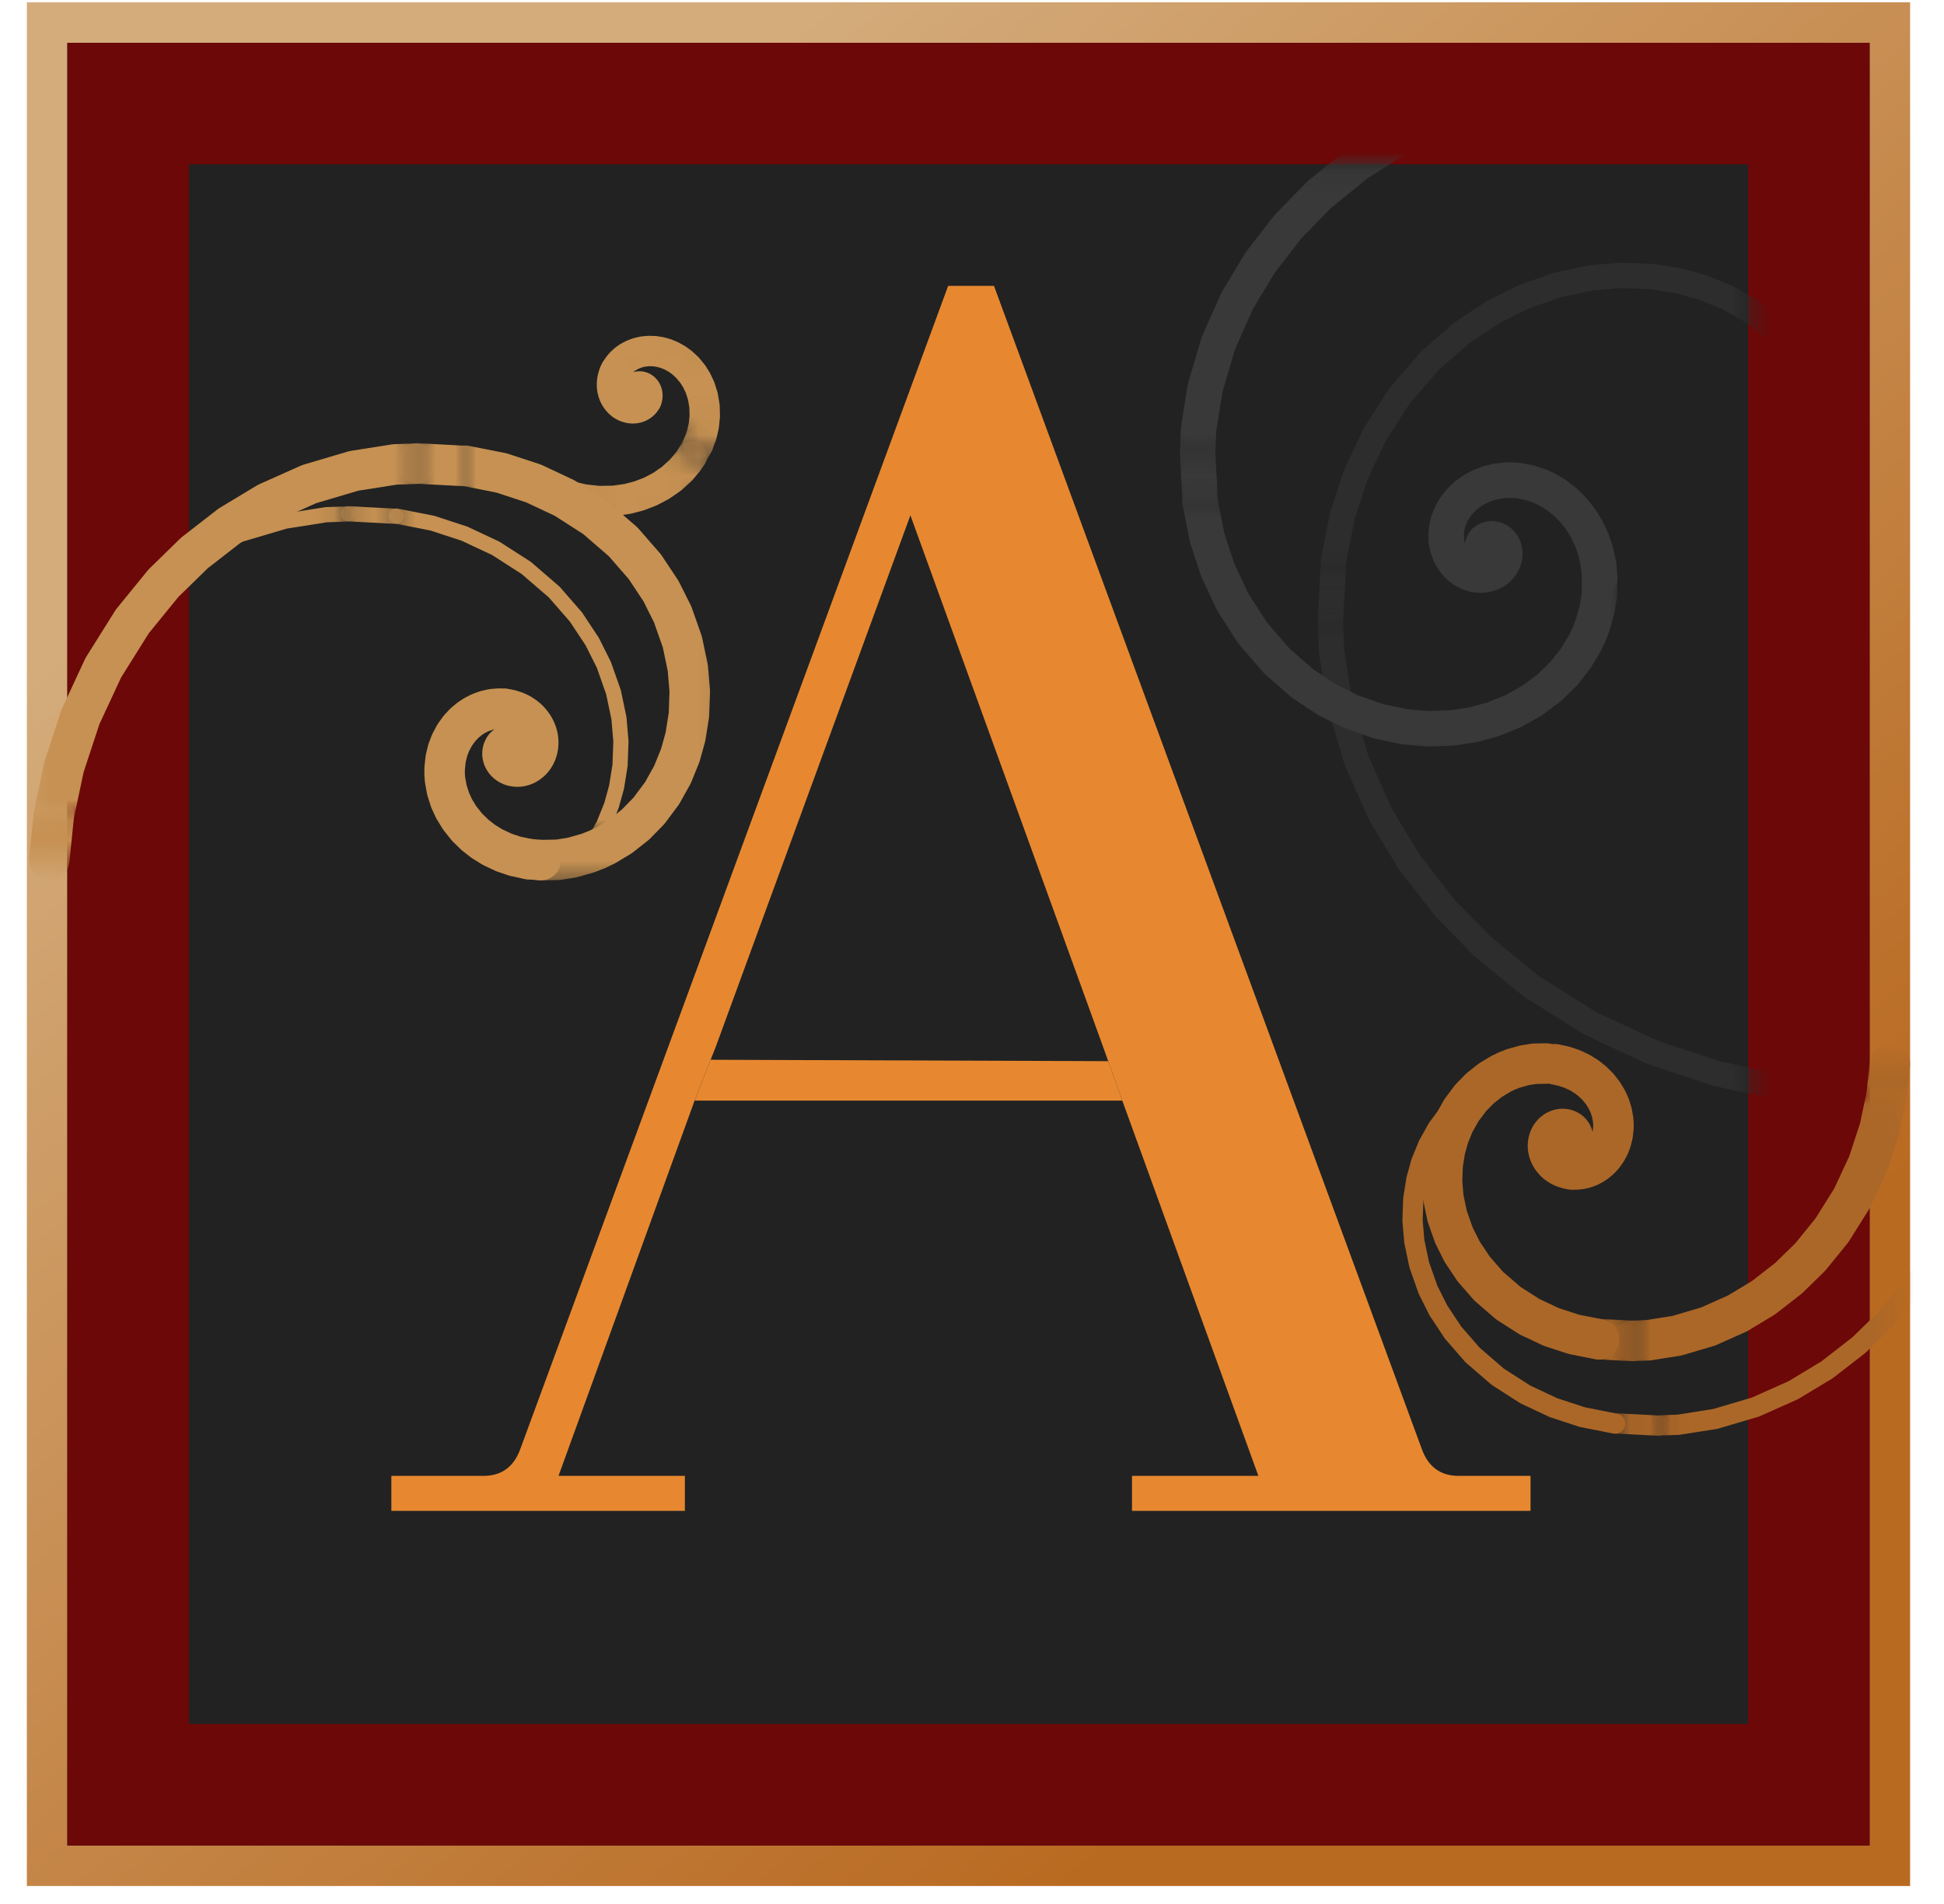 <svg width="96" height="94" viewBox="0 0 96 94" fill="none" xmlns="http://www.w3.org/2000/svg">
<rect x="2.326" y="1.114" width="91" height="91" fill="#222222" stroke="url(#paint0_linear_39_2)" stroke-width="2"/>
<rect x="6.326" y="5.114" width="83" height="83" fill="#222222" stroke="#6C0808" stroke-width="6"/>
<mask id="mask0_39_2" style="mask-type:alpha" maskUnits="userSpaceOnUse" x="9" y="8" width="78" height="78">
<rect x="9.321" y="8.095" width="77.02" height="76.998" fill="#D9D9D9"/>
</mask>
<g mask="url(#mask0_39_2)">
<mask id="mask1_39_2" style="mask-type:luminance" maskUnits="userSpaceOnUse" x="59" y="11" width="34" height="17">
<path d="M91.46 27.308L91.46 11.854L60.551 11.854L60.551 27.308L91.46 27.308Z" fill="white" stroke="white" stroke-width="1.25"/>
</mask>
<g mask="url(#mask1_39_2)">
<path d="M90.678 22.98L90.656 21.896L90.522 21.036L90.234 20.012L90.007 19.436L89.756 18.911L89.188 17.966L88.437 17.015L87.568 16.166L86.465 15.341L85.282 14.68L84.073 14.191L82.905 13.867L81.534 13.649L80.031 13.595L78.57 13.719L76.932 14.063L75.199 14.674L73.742 15.404L72.197 16.427L70.628 17.795L69.109 19.554L67.873 21.481L66.952 23.445L66.291 25.461L65.838 27.752" stroke="#2D2D2D" stroke-width="1.25" stroke-miterlimit="10" stroke-linecap="round" stroke-linejoin="round"/>
</g>
<mask id="mask2_39_2" style="mask-type:luminance" maskUnits="userSpaceOnUse" x="60" y="27" width="10" height="4">
<path d="M68.483 30.234L68.483 28.304L60.716 28.304L60.716 30.234L68.483 30.234Z" fill="white" stroke="white" stroke-width="1.25"/>
</mask>
<g mask="url(#mask2_39_2)">
<path d="M65.854 27.768L65.695 30.781" stroke="#2D2D2D" stroke-width="1.25" stroke-miterlimit="10" stroke-linecap="round" stroke-linejoin="round"/>
</g>
<mask id="mask3_39_2" style="mask-type:luminance" maskUnits="userSpaceOnUse" x="59" y="30" width="29" height="26">
<path d="M87.265 54.696L87.265 31.357L59.812 31.357L59.812 54.696L87.265 54.696Z" fill="white" stroke="white" stroke-width="1.25"/>
</mask>
<g mask="url(#mask3_39_2)">
<path d="M65.711 30.859L65.755 32.163L66.163 34.754L66.996 37.569L68.172 40.206L69.588 42.554L71.331 44.799L73.238 46.753L75.645 48.713L78.556 50.537L81.642 51.973L84.8 53.012L87.819 53.653" stroke="#2D2D2D" stroke-width="1.25" stroke-miterlimit="10" stroke-linecap="round" stroke-linejoin="round"/>
</g>
<path d="M73.517 27.097L73.512 27.097" stroke="#393939" stroke-width="1.75" stroke-miterlimit="10" stroke-linecap="round" stroke-linejoin="round"/>
<path d="M73.515 27.098L73.515 27.1L73.512 27.1L73.512 27.099L73.511 27.099L73.511 27.096L73.512 27.096L73.512 27.095L73.518 27.095L73.519 27.096" stroke="#393939" stroke-width="1.75" stroke-miterlimit="10" stroke-linecap="round" stroke-linejoin="round"/>
<path d="M73.515 27.097L73.516 27.098L73.516 27.101L73.515 27.101L73.515 27.101L73.515 27.102L73.514 27.102L73.514 27.103L73.512 27.103L73.51 27.103L73.51 27.103L73.509 27.103L73.507 27.101L73.507 27.101L73.506 27.099L73.506 27.099L73.506 27.098L73.506 27.094L73.506 27.093L73.507 27.091L73.508 27.09L73.509 27.089L73.51 27.088L73.511 27.088L73.511 27.087L73.512 27.087L73.514 27.087L73.515 27.086L73.516 27.086" stroke="#393939" stroke-width="1.75" stroke-miterlimit="10" stroke-linecap="round" stroke-linejoin="round"/>
<path d="M73.515 27.086L73.517 27.086L73.518 27.087L73.519 27.087L73.52 27.087L73.522 27.088L73.523 27.089L73.526 27.092L73.527 27.094L73.528 27.096L73.528 27.097L73.529 27.099L73.529 27.104L73.528 27.107L73.528 27.109L73.524 27.114L73.522 27.116L73.52 27.119L73.517 27.12L73.515 27.122L73.511 27.123L73.508 27.124L73.501 27.124L73.496 27.123L73.493 27.122L73.489 27.12L73.485 27.118L73.482 27.116L73.478 27.112L73.476 27.109L73.473 27.105L73.471 27.101L73.469 27.096L73.468 27.09L73.467 27.085L73.468 27.079L73.469 27.072L73.471 27.065L73.473 27.059L73.476 27.054L73.481 27.048L73.486 27.042L73.493 27.037L73.501 27.032L73.51 27.028L73.518 27.026" stroke="#393939" stroke-width="1.75" stroke-miterlimit="10" stroke-linecap="round" stroke-linejoin="round"/>
<path d="M73.518 27.026L73.528 27.025L73.54 27.025L73.546 27.026L73.552 27.026L73.558 27.028L73.564 27.03L73.575 27.035L73.585 27.042L73.597 27.051L73.606 27.062L73.614 27.073L73.62 27.085L73.625 27.1L73.628 27.115L73.629 27.132L73.629 27.142L73.628 27.152L73.624 27.17L73.618 27.187L73.613 27.197L73.607 27.207L73.594 27.224L73.577 27.241L73.555 27.258L73.533 27.27L73.511 27.278L73.499 27.281L73.485 27.284L73.47 27.285L73.455 27.286L73.428 27.284L73.402 27.28L73.373 27.27L73.344 27.256L73.319 27.241L73.294 27.22L73.273 27.197L73.255 27.173L73.237 27.142L73.222 27.104L73.212 27.066L73.206 27.028L73.206 26.985L73.212 26.938L73.223 26.893L73.24 26.852L73.266 26.805L73.303 26.756L73.346 26.714" stroke="#393939" stroke-width="1.75" stroke-miterlimit="10" stroke-linecap="round" stroke-linejoin="round"/>
<path d="M73.346 26.714L73.393 26.679L73.421 26.663L73.453 26.646L73.484 26.634L73.517 26.623L73.584 26.608L73.65 26.602L73.688 26.602L73.729 26.605L73.805 26.62L73.851 26.634L73.895 26.651L73.976 26.694L74.04 26.739L74.105 26.799L74.161 26.865L74.207 26.934L74.251 27.023L74.272 27.077L74.287 27.131L74.307 27.233L74.314 27.348L74.311 27.413L74.305 27.474L74.292 27.541L74.273 27.612L74.227 27.733L74.193 27.799L74.156 27.861L74.075 27.97L73.983 28.067L73.858 28.168L73.728 28.247L73.602 28.304L73.451 28.352L73.282 28.383L73.114 28.393L72.953 28.385L72.802 28.36L72.633 28.312L72.457 28.241L72.282 28.144L72.103 28.012L71.944 27.862L71.813 27.704L71.676 27.494L71.614 27.373L71.556 27.237L71.473 26.971L71.426 26.708" stroke="#393939" stroke-width="1.75" stroke-miterlimit="10" stroke-linecap="round" stroke-linejoin="round"/>
<path d="M71.427 26.708L71.412 26.42L71.44 26.095L71.51 25.781L71.615 25.489L71.759 25.205L71.923 24.955L72.154 24.681L72.41 24.443L72.733 24.21L73.12 24.003L73.483 23.865L73.914 23.759L74.408 23.705L74.696 23.705L74.964 23.725L75.495 23.821L76 23.983L76.426 24.18L76.884 24.46L77.34 24.822L77.736 25.227L78.05 25.63L78.343 26.102L78.612 26.671L78.803 27.237L78.944 27.9" stroke="#393939" stroke-width="1.75" stroke-miterlimit="10" stroke-linecap="round" stroke-linejoin="round"/>
<path d="M78.944 27.9L78.997 28.517" stroke="#393939" stroke-width="1.75" stroke-miterlimit="10" stroke-linecap="round" stroke-linejoin="round"/>
<mask id="mask4_39_2" style="mask-type:luminance" maskUnits="userSpaceOnUse" x="54" y="24" width="27" height="14">
<path d="M79.241 25.458L79.241 36.986L55.427 36.986L55.427 25.458L79.241 25.458Z" fill="white" stroke="white" stroke-width="1.75"/>
</mask>
<g mask="url(#mask4_39_2)">
<path d="M78.997 28.521L78.98 29.383L78.874 30.066L78.644 30.88L78.465 31.338L78.265 31.755L77.813 32.506L77.216 33.263L76.526 33.938L75.649 34.593L74.709 35.118L73.747 35.507L72.819 35.765L71.729 35.938L70.535 35.981L69.373 35.882L68.071 35.609L66.693 35.123L65.535 34.543L64.307 33.73L63.06 32.642L61.853 31.244L60.87 29.712L60.138 28.151L59.612 26.549L59.252 24.728" stroke="#393939" stroke-width="1.75" stroke-miterlimit="10" stroke-linecap="round" stroke-linejoin="round"/>
</g>
<mask id="mask5_39_2" style="mask-type:luminance" maskUnits="userSpaceOnUse" x="54" y="22" width="8" height="3">
<path d="M60.976 23.133L60.976 23.91L55.559 23.91L55.559 23.133L60.976 23.133Z" fill="white" stroke="white" stroke-width="1.75"/>
</mask>
<g mask="url(#mask5_39_2)">
<path d="M59.265 24.715L59.139 22.32" stroke="#393939" stroke-width="1.75" stroke-miterlimit="10" stroke-linecap="round" stroke-linejoin="round"/>
</g>
<mask id="mask6_39_2" style="mask-type:luminance" maskUnits="userSpaceOnUse" x="53" y="2" width="24" height="21">
<path d="M75.906 3.688L75.906 21.484L54.84 21.484L54.84 3.688L75.906 3.688Z" fill="white" stroke="white" stroke-width="1.75"/>
</mask>
<g mask="url(#mask6_39_2)">
<path d="M59.151 22.258L59.186 21.221L59.511 19.162L60.172 16.924L61.108 14.828L62.233 12.961L63.618 11.177L65.135 9.623L67.048 8.066L69.362 6.615L71.815 5.474L74.325 4.648L76.725 4.139" stroke="#393939" stroke-width="1.75" stroke-miterlimit="10" stroke-linecap="round" stroke-linejoin="round"/>
</g>
</g>
<path fill-rule="evenodd" clip-rule="evenodd" d="M75.582 74.594H55.901V72.866H62.142L55.422 54.338L54.727 52.391L54.462 51.65L44.958 25.442L35.358 51.65L35.093 52.322L34.301 54.338L27.581 72.866H33.822V74.594H19.326V72.866H23.878C24.773 72.866 25.381 72.418 25.701 71.522L46.822 14.114H49.086L70.206 71.522C70.525 72.418 71.133 72.866 72.029 72.866H75.582V74.594Z" fill="#E78830"/>
<path d="M35.093 52.322L34.301 54.338H55.422L54.727 52.391L35.093 52.322Z" fill="#E78830"/>
<path d="M77.345 56.289V56.288L77.344 56.288V56.287L77.344 56.286L77.343 56.285L77.343 56.284L77.341 56.282L77.34 56.281L77.338 56.281L77.337 56.28L77.336 56.28H77.332L77.33 56.28L77.329 56.281L77.326 56.283L77.324 56.284L77.322 56.286L77.321 56.288L77.32 56.29L77.319 56.292L77.319 56.294V56.299L77.319 56.302L77.32 56.305L77.321 56.307L77.323 56.31L77.324 56.312L77.326 56.315L77.329 56.316L77.332 56.318L77.334 56.32L77.338 56.321L77.342 56.322L77.346 56.322L77.35 56.322L77.355 56.321L77.359 56.32L77.364 56.318L77.367 56.316L77.371 56.313L77.375 56.309L77.379 56.305L77.382 56.299L77.385 56.293L77.386 56.288" stroke="#AB6728" stroke-width="2" stroke-miterlimit="10" stroke-linecap="round" stroke-linejoin="round"/>
<path d="M77.386 56.287L77.387 56.28V56.272L77.386 56.268L77.386 56.264L77.385 56.26L77.383 56.255L77.38 56.248L77.375 56.241L77.369 56.233L77.361 56.227L77.353 56.221L77.345 56.217L77.335 56.214L77.325 56.212L77.313 56.211L77.306 56.211L77.299 56.212L77.287 56.215L77.275 56.219L77.268 56.222L77.261 56.226L77.249 56.235L77.238 56.246L77.226 56.262L77.218 56.277L77.212 56.292L77.21 56.3L77.209 56.31L77.207 56.32L77.207 56.331L77.208 56.349L77.211 56.367L77.218 56.387L77.228 56.408L77.238 56.425L77.253 56.442L77.268 56.456L77.285 56.469L77.306 56.481L77.332 56.492L77.359 56.498L77.385 56.502L77.414 56.502L77.447 56.498L77.478 56.49L77.506 56.479L77.539 56.461L77.572 56.435L77.601 56.406" stroke="#AB6728" stroke-width="2" stroke-miterlimit="10" stroke-linecap="round" stroke-linejoin="round"/>
<path d="M77.601 56.406L77.625 56.373L77.637 56.354L77.648 56.332L77.656 56.311L77.664 56.288L77.674 56.242L77.679 56.197L77.678 56.17L77.676 56.142L77.666 56.09L77.656 56.057L77.645 56.027L77.615 55.971L77.584 55.927L77.542 55.882L77.497 55.844L77.45 55.812L77.388 55.782L77.351 55.768L77.314 55.757L77.243 55.743L77.164 55.738L77.119 55.74L77.077 55.745L77.031 55.754L76.982 55.767L76.899 55.798L76.853 55.822L76.81 55.847L76.735 55.903L76.668 55.967L76.599 56.053L76.544 56.143L76.505 56.23L76.472 56.334L76.45 56.45L76.443 56.566L76.449 56.677L76.466 56.781L76.499 56.898L76.548 57.019L76.615 57.139L76.706 57.263L76.809 57.373L76.918 57.463L77.063 57.557L77.147 57.6L77.24 57.641L77.424 57.698L77.606 57.73" stroke="#AB6728" stroke-width="2" stroke-miterlimit="10" stroke-linecap="round" stroke-linejoin="round"/>
<path d="M77.606 57.73L77.804 57.739L78.028 57.72L78.245 57.672L78.446 57.6L78.642 57.5L78.814 57.387L79.003 57.228L79.167 57.052L79.328 56.828L79.471 56.562L79.566 56.311L79.639 56.014L79.676 55.673V55.475L79.663 55.29L79.597 54.924L79.485 54.575L79.349 54.282L79.156 53.966L78.906 53.652L78.627 53.379L78.349 53.162L78.024 52.96L77.631 52.775L77.24 52.643L76.784 52.545" stroke="#AB6728" stroke-width="2" stroke-miterlimit="10" stroke-linecap="round" stroke-linejoin="round"/>
<path d="M76.355 52.508L75.761 52.52L75.29 52.594L74.728 52.752L74.412 52.876L74.125 53.014L73.607 53.325L73.085 53.737L72.62 54.213L72.168 54.818L71.805 55.466L71.537 56.129L71.36 56.77L71.24 57.521L71.211 58.345L71.279 59.146L71.467 60.044L71.802 60.994L72.202 61.793L72.763 62.639L73.513 63.499L74.477 64.332L75.534 65.01L76.61 65.515L77.715 65.877L78.971 66.126" stroke="#AB6728" stroke-width="2" stroke-miterlimit="10" stroke-linecap="round" stroke-linejoin="round"/>
<mask id="mask7_39_2" style="mask-type:luminance" maskUnits="userSpaceOnUse" x="78" y="64" width="3" height="6">
<mask id="path-30-inside-1_39_2" fill="white">
<path d="M80.675 64.333H78.931V69.276H80.675V64.333Z"/>
</mask>
<path d="M80.675 64.333H78.931V69.276H80.675V64.333Z" fill="white"/>
<path d="M80.675 64.333V62.333H82.675V64.333H80.675ZM78.931 64.333H76.931V62.333H78.931V64.333ZM78.931 69.276V71.276H76.931V69.276H78.931ZM80.675 69.276H82.675V71.276H80.675V69.276ZM80.675 66.333H78.931V62.333H80.675V66.333ZM80.931 64.333V69.276H76.931V64.333H80.931ZM78.931 67.276H80.675V71.276H78.931V67.276ZM78.675 69.276V64.333H82.675V69.276H78.675Z" fill="white" mask="url(#path-30-inside-1_39_2)"/>
</mask>
<g mask="url(#mask7_39_2)">
<path d="M78.98 66.117L80.632 66.204" stroke="#AB6728" stroke-width="2" stroke-miterlimit="10" stroke-linecap="round" stroke-linejoin="round"/>
</g>
<mask id="mask8_39_2" style="mask-type:luminance" maskUnits="userSpaceOnUse" x="80" y="54" width="15" height="16">
<path d="M93.084 55.037H81.605V68.772H93.084V55.037Z" fill="white" stroke="white" stroke-width="2"/>
</mask>
<g mask="url(#mask8_39_2)">
<path d="M80.675 66.195L81.39 66.171L82.81 65.947L84.353 65.491L85.799 64.846L87.086 64.07L88.316 63.114L89.388 62.069L90.462 60.749L91.462 59.154L92.249 57.462L92.819 55.731L93.17 54.076" stroke="#AB6728" stroke-width="2" stroke-miterlimit="10" stroke-linecap="round" stroke-linejoin="round"/>
</g>
<mask id="mask9_39_2" style="mask-type:luminance" maskUnits="userSpaceOnUse" x="88" y="52" width="8" height="3">
<mask id="path-35-inside-2_39_2" fill="white">
<path d="M95.036 52.474H88.904V54.139H95.036V52.474Z"/>
</mask>
<path d="M95.036 52.474H88.904V54.139H95.036V52.474Z" fill="white"/>
<path d="M95.036 52.474V50.474H97.036V52.474H95.036ZM88.904 52.474H86.904V50.474H88.904V52.474ZM88.904 54.139V56.139H86.904V54.139H88.904ZM95.036 54.139H97.036V56.139H95.036V54.139ZM95.036 54.474H88.904V50.474H95.036V54.474ZM90.904 52.474V54.139H86.904V52.474H90.904ZM88.904 52.139H95.036V56.139H88.904V52.139ZM93.036 54.139V52.474H97.036V54.139H93.036Z" fill="white" mask="url(#path-35-inside-2_39_2)"/>
</mask>
<g mask="url(#mask9_39_2)">
<path d="M93.17 54.076L93.331 52.508" stroke="#AB6728" stroke-width="2" stroke-miterlimit="10" stroke-linecap="round" stroke-linejoin="round"/>
</g>
<mask id="mask10_39_2" style="mask-type:alpha" maskUnits="userSpaceOnUse" x="59" y="37" width="35" height="45">
<rect x="59.092" y="37.356" width="34.382" height="43.915" fill="#D9D9D9"/>
</mask>
<g mask="url(#mask10_39_2)">
<path d="M76.386 52.733L75.62 52.749L75.013 52.843L74.289 53.047L73.882 53.207L73.511 53.384L72.843 53.786L72.171 54.316L71.571 54.93L70.988 55.71L70.522 56.546L70.176 57.4L69.947 58.226L69.793 59.194L69.755 60.256L69.843 61.288L70.086 62.446L70.517 63.671L71.033 64.7L71.756 65.791L72.722 66.9L73.965 67.973L75.327 68.847L76.715 69.498L78.139 69.965L79.758 70.285" stroke="#AB6728" stroke-miterlimit="10" stroke-linecap="round" stroke-linejoin="round"/>
<mask id="mask11_39_2" style="mask-type:luminance" maskUnits="userSpaceOnUse" x="79" y="67" width="3" height="8">
<path d="M81.454 68.475H80.207V73.846H81.454V68.475Z" fill="white" stroke="white"/>
</mask>
<g mask="url(#mask11_39_2)">
<path d="M79.769 70.273L81.898 70.386" stroke="#AB6728" stroke-miterlimit="10" stroke-linecap="round" stroke-linejoin="round"/>
</g>
<mask id="mask12_39_2" style="mask-type:luminance" maskUnits="userSpaceOnUse" x="81" y="54" width="19" height="21">
<path d="M98.738 55.203H82.364V74.485H98.738V55.203Z" fill="white" stroke="white"/>
</mask>
<g mask="url(#mask12_39_2)">
<path d="M81.954 70.374L82.875 70.343L84.706 70.055L86.695 69.467L88.558 68.635L90.217 67.635L91.804 66.404L93.184 65.056L94.569 63.355L95.858 61.298L96.873 59.118L97.607 56.887L98.06 54.753" stroke="#AB6728" stroke-miterlimit="10" stroke-linecap="round" stroke-linejoin="round"/>
</g>
</g>
<path d="M25.292 37.06V37.062L25.293 37.063V37.064L25.294 37.066L25.294 37.067L25.296 37.069L25.298 37.071L25.3 37.073L25.302 37.073L25.303 37.074L25.305 37.074H25.31L25.313 37.074L25.315 37.073L25.32 37.07L25.323 37.068L25.325 37.066L25.327 37.062L25.328 37.06L25.329 37.056L25.33 37.054V37.046L25.33 37.042L25.329 37.038L25.327 37.034L25.325 37.03L25.322 37.028L25.319 37.024L25.316 37.021L25.311 37.018L25.307 37.016L25.302 37.014L25.297 37.013L25.291 37.013L25.285 37.013L25.278 37.014L25.271 37.016L25.265 37.019L25.26 37.022L25.254 37.026L25.248 37.032L25.243 37.038L25.238 37.047L25.234 37.055L25.232 37.063" stroke="#C69152" stroke-width="2" stroke-miterlimit="10" stroke-linecap="round" stroke-linejoin="round"/>
<path d="M25.232 37.062L25.231 37.073V37.084L25.232 37.09L25.232 37.096L25.234 37.102L25.236 37.108L25.241 37.119L25.248 37.129L25.257 37.14L25.268 37.149L25.279 37.157L25.29 37.163L25.305 37.168L25.32 37.171L25.337 37.172L25.346 37.172L25.356 37.171L25.374 37.167L25.391 37.161L25.4 37.156L25.41 37.15L25.427 37.138L25.444 37.121L25.46 37.099L25.472 37.078L25.48 37.056L25.483 37.044L25.486 37.03L25.488 37.015L25.488 37.001L25.487 36.974L25.482 36.948L25.473 36.919L25.459 36.891L25.443 36.866L25.423 36.842L25.4 36.821L25.377 36.803L25.346 36.786L25.309 36.77L25.271 36.761L25.233 36.755L25.192 36.755L25.145 36.761L25.101 36.772L25.061 36.788L25.014 36.814L24.966 36.851L24.924 36.893" stroke="#C69152" stroke-width="2" stroke-miterlimit="10" stroke-linecap="round" stroke-linejoin="round"/>
<path d="M24.925 36.893L24.89 36.939L24.874 36.967L24.858 36.999L24.845 37.029L24.834 37.061L24.82 37.128L24.814 37.192L24.814 37.23L24.817 37.271L24.831 37.345L24.845 37.391L24.862 37.434L24.904 37.514L24.949 37.578L25.008 37.642L25.073 37.697L25.141 37.742L25.229 37.785L25.283 37.806L25.335 37.821L25.436 37.841L25.55 37.848L25.613 37.845L25.673 37.838L25.74 37.826L25.81 37.807L25.929 37.762L25.995 37.728L26.055 37.692L26.163 37.612L26.259 37.521L26.358 37.398L26.436 37.27L26.492 37.145L26.54 36.996L26.57 36.83L26.58 36.664L26.572 36.505L26.547 36.356L26.501 36.19L26.43 36.016L26.334 35.844L26.204 35.667L26.057 35.511L25.901 35.381L25.694 35.246L25.574 35.185L25.44 35.127L25.178 35.045L24.918 35" stroke="#C69152" stroke-width="2" stroke-miterlimit="10" stroke-linecap="round" stroke-linejoin="round"/>
<path d="M24.918 35L24.634 34.986L24.314 35.013L24.004 35.083L23.716 35.186L23.436 35.328L23.189 35.49L22.919 35.717L22.685 35.97L22.455 36.288L22.251 36.67L22.114 37.028L22.01 37.453L21.957 37.94V38.224L21.976 38.489L22.071 39.012L22.231 39.51L22.425 39.931L22.701 40.382L23.058 40.831L23.458 41.222L23.855 41.532L24.32 41.821L24.882 42.086L25.44 42.274L26.094 42.413" stroke="#C69152" stroke-width="2" stroke-miterlimit="10" stroke-linecap="round" stroke-linejoin="round"/>
<path d="M26.093 42.413L26.702 42.466" stroke="#C69152" stroke-width="2" stroke-miterlimit="10" stroke-linecap="round" stroke-linejoin="round"/>
<mask id="mask13_39_2" style="mask-type:luminance" maskUnits="userSpaceOnUse" x="22" y="18" width="14" height="26">
<path d="M23.823 42.569H34.917V19.359H23.823V42.569Z" fill="white" stroke="white" stroke-width="2"/>
</mask>
<g mask="url(#mask13_39_2)">
<path d="M26.706 42.466L27.556 42.449L28.23 42.344L29.033 42.118L29.484 41.941L29.895 41.744L30.636 41.298L31.382 40.71L32.048 40.029L32.694 39.164L33.212 38.236L33.595 37.289L33.85 36.373L34.021 35.298L34.063 34.12L33.965 32.975L33.696 31.69L33.217 30.332L32.645 29.189L31.843 27.979L30.771 26.749L29.392 25.558L27.881 24.589L26.342 23.867L24.761 23.349L22.965 22.994" stroke="#C69152" stroke-width="2" stroke-miterlimit="10" stroke-linecap="round" stroke-linejoin="round"/>
</g>
<mask id="mask14_39_2" style="mask-type:luminance" maskUnits="userSpaceOnUse" x="20" y="18" width="4" height="8">
<path d="M21.529 24.557H22.022V19.489H21.529V24.557Z" fill="white" stroke="white" stroke-width="2"/>
</mask>
<g mask="url(#mask14_39_2)">
<path d="M22.952 23.006L20.591 22.882" stroke="#C69152" stroke-width="2" stroke-miterlimit="10" stroke-linecap="round" stroke-linejoin="round"/>
</g>
<mask id="mask15_39_2" style="mask-type:luminance" maskUnits="userSpaceOnUse" x="1" y="17" width="20" height="24">
<path d="M2.353 39.281H19.629V18.78H2.353V39.281Z" fill="white" stroke="white" stroke-width="2"/>
</mask>
<g mask="url(#mask15_39_2)">
<path d="M20.529 22.895L19.507 22.929L17.476 23.248L15.269 23.901L13.202 24.824L11.361 25.934L9.602 27.3L8.07 28.795L6.533 30.682L5.103 32.964L3.978 35.383L3.163 37.858L2.661 40.225" stroke="#C69152" stroke-width="2" stroke-miterlimit="10" stroke-linecap="round" stroke-linejoin="round"/>
</g>
<mask id="mask16_39_2" style="mask-type:luminance" maskUnits="userSpaceOnUse" x="-1" y="40" width="10" height="3">
<path d="M0.992 41.516H7.762V41.135H0.992V41.516Z" fill="white" stroke="white" stroke-width="2"/>
</mask>
<g mask="url(#mask16_39_2)">
<path d="M2.661 40.225L2.431 42.466" stroke="#C69152" stroke-width="2" stroke-miterlimit="10" stroke-linecap="round" stroke-linejoin="round"/>
</g>
<mask id="mask17_39_2" style="mask-type:alpha" maskUnits="userSpaceOnUse" x="10" y="19" width="27" height="23">
<rect x="10.701" y="19.582" width="26.102" height="21.488" fill="#D9D9D9"/>
</mask>
<g mask="url(#mask17_39_2)">
<mask id="mask18_39_2" style="mask-type:luminance" maskUnits="userSpaceOnUse" x="19" y="20" width="14" height="27">
<path d="M19.797 45.678H32.142V21.217H19.797V45.678Z" fill="white" stroke="white" stroke-width="0.75"/>
</mask>
<g mask="url(#mask18_39_2)">
<path d="M23.306 44.949L24.155 44.932L24.83 44.827L25.632 44.601L26.084 44.424L26.495 44.227L27.236 43.782L27.982 43.193L28.648 42.512L29.294 41.647L29.812 40.72L30.195 39.772L30.449 38.856L30.62 37.782L30.663 36.603L30.565 35.458L30.296 34.174L29.817 32.815L29.244 31.673L28.442 30.462L27.37 29.232L25.991 28.042L24.481 27.072L22.941 26.35L21.361 25.832L19.565 25.477" stroke="#C69152" stroke-width="0.75" stroke-miterlimit="10" stroke-linecap="round" stroke-linejoin="round"/>
</g>
<mask id="mask19_39_2" style="mask-type:luminance" maskUnits="userSpaceOnUse" x="17" y="20" width="3" height="9">
<path d="M17.504 27.665H19.247V21.347H17.504V27.665Z" fill="white" stroke="white" stroke-width="0.75"/>
</mask>
<g mask="url(#mask19_39_2)">
<path d="M19.552 25.49L17.19 25.365" stroke="#C69152" stroke-width="0.75" stroke-miterlimit="10" stroke-linecap="round" stroke-linejoin="round"/>
</g>
<mask id="mask20_39_2" style="mask-type:luminance" maskUnits="userSpaceOnUse" x="-3" y="20" width="21" height="23">
<path d="M-1.672 42.389H16.854V20.638H-1.672L-1.672 42.389Z" fill="white" stroke="white" stroke-width="0.75"/>
</mask>
<g mask="url(#mask20_39_2)">
<path d="M17.129 25.378L16.106 25.412L14.076 25.732L11.869 26.384L9.802 27.307L7.961 28.417L6.201 29.783L4.669 31.278L3.133 33.165L1.703 35.447L0.577 37.866L-0.237 40.342L-0.739 42.708" stroke="#C69152" stroke-width="0.75" stroke-miterlimit="10" stroke-linecap="round" stroke-linejoin="round"/>
</g>
</g>
<path d="M31.485 19.379L31.485 19.379L31.485 19.379L31.484 19.379L31.484 19.378L31.484 19.378L31.484 19.377L31.483 19.377L31.483 19.376L31.483 19.375L31.484 19.375L31.484 19.374L31.484 19.373L31.485 19.372L31.485 19.372L31.487 19.372L31.488 19.371L31.489 19.371L31.49 19.371L31.49 19.371L31.491 19.371L31.492 19.371L31.494 19.372L31.495 19.373L31.496 19.374L31.496 19.375L31.497 19.376L31.497 19.377L31.498 19.378L31.498 19.379L31.498 19.381L31.498 19.382L31.497 19.384L31.497 19.385L31.496 19.387L31.495 19.388L31.494 19.39L31.493 19.391L31.491 19.392L31.49 19.393L31.488 19.393L31.486 19.394L31.483 19.394L31.481 19.394L31.478 19.394L31.476 19.393" stroke="#C69152" stroke-width="1.5" stroke-miterlimit="10" stroke-linecap="round" stroke-linejoin="round"/>
<path d="M31.476 19.393L31.473 19.392L31.471 19.391L31.469 19.39L31.468 19.389L31.467 19.387L31.466 19.386L31.464 19.383L31.462 19.38L31.461 19.376L31.461 19.372L31.46 19.369L31.461 19.365L31.462 19.361L31.463 19.357L31.465 19.353L31.467 19.351L31.468 19.349L31.472 19.345L31.476 19.342L31.478 19.34L31.481 19.339L31.486 19.336L31.493 19.335L31.5 19.334L31.507 19.334L31.513 19.335L31.516 19.337L31.52 19.338L31.524 19.34L31.527 19.341L31.534 19.346L31.539 19.351L31.544 19.357L31.549 19.364L31.553 19.371L31.555 19.38L31.557 19.388L31.558 19.396L31.558 19.406L31.556 19.417L31.553 19.427L31.549 19.437L31.543 19.447L31.535 19.457L31.526 19.466L31.516 19.473L31.503 19.48L31.488 19.486L31.472 19.49" stroke="#C69152" stroke-width="1.5" stroke-miterlimit="10" stroke-linecap="round" stroke-linejoin="round"/>
<path d="M31.472 19.49L31.456 19.492L31.447 19.492L31.437 19.491L31.429 19.49L31.419 19.488L31.402 19.482L31.385 19.474L31.377 19.468L31.367 19.462L31.352 19.448L31.343 19.438L31.335 19.428L31.322 19.406L31.314 19.387L31.307 19.363L31.303 19.34L31.302 19.318L31.305 19.291L31.308 19.275L31.311 19.26L31.321 19.234L31.336 19.206L31.346 19.191L31.356 19.178L31.368 19.164L31.383 19.15L31.41 19.128L31.428 19.118L31.445 19.109L31.479 19.095L31.515 19.085L31.558 19.079L31.599 19.079L31.637 19.084L31.679 19.094L31.723 19.11L31.763 19.131L31.8 19.156L31.831 19.184L31.864 19.218L31.895 19.26L31.922 19.307L31.945 19.363L31.961 19.421L31.969 19.476L31.971 19.544L31.969 19.581L31.963 19.621L31.945 19.695L31.919 19.763" stroke="#C69152" stroke-width="1.5" stroke-miterlimit="10" stroke-linecap="round" stroke-linejoin="round"/>
<path d="M31.919 19.763L31.881 19.832L31.829 19.904L31.768 19.967L31.703 20.02L31.629 20.066L31.555 20.101L31.463 20.133L31.37 20.152L31.261 20.161L31.142 20.154L31.038 20.135L30.922 20.099L30.8 20.042L30.733 20.001L30.673 19.959L30.563 19.862L30.468 19.752L30.396 19.646L30.329 19.517L30.274 19.368L30.239 19.217L30.222 19.079L30.221 18.928L30.238 18.757L30.274 18.598L30.334 18.424" stroke="#C69152" stroke-width="1.5" stroke-miterlimit="10" stroke-linecap="round" stroke-linejoin="round"/>
<path d="M30.334 18.424L30.409 18.272" stroke="#C69152" stroke-width="1.5" stroke-miterlimit="10" stroke-linecap="round" stroke-linejoin="round"/>
<mask id="mask21_39_2" style="mask-type:luminance" maskUnits="userSpaceOnUse" x="27" y="13" width="12" height="10">
<path d="M28.849 17.704L30.703 14.643L37.154 18.549L35.3 21.61L28.849 17.704Z" fill="white" stroke="white" stroke-width="1.5"/>
</mask>
<g mask="url(#mask21_39_2)">
<path d="M30.41 18.271L30.535 18.073L30.657 17.928L30.825 17.771L30.931 17.69L31.037 17.621L31.248 17.509L31.494 17.417L31.75 17.357L32.047 17.328L32.341 17.339L32.62 17.384L32.873 17.455L33.151 17.568L33.436 17.727L33.693 17.914L33.958 18.161L34.21 18.469L34.398 18.768L34.57 19.131L34.707 19.56L34.791 20.057L34.804 20.553L34.755 21.02L34.651 21.468L34.477 21.943" stroke="#C69152" stroke-width="1.5" stroke-miterlimit="10" stroke-linecap="round" stroke-linejoin="round"/>
</g>
<mask id="mask22_39_2" style="mask-type:luminance" maskUnits="userSpaceOnUse" x="32" y="20" width="4" height="4">
<mask id="path-71-inside-3_39_2" fill="white">
<path d="M32.541 21.558L32.898 20.968L35.551 22.575L35.194 23.164L32.541 21.558Z"/>
</mask>
<path d="M32.541 21.558L32.898 20.968L35.551 22.575L35.194 23.164L32.541 21.558Z" fill="white"/>
<path d="M32.541 21.558L31.258 20.781L30.481 22.064L31.764 22.841L32.541 21.558ZM32.898 20.968L33.675 19.685L32.392 18.908L31.615 20.191L32.898 20.968ZM35.551 22.575L36.834 23.352L37.611 22.069L36.328 21.292L35.551 22.575ZM35.194 23.164L34.417 24.447L35.7 25.224L36.477 23.941L35.194 23.164ZM33.824 22.334L34.181 21.745L31.615 20.191L31.258 20.781L33.824 22.334ZM32.121 22.251L34.774 23.858L36.328 21.292L33.675 19.685L32.121 22.251ZM34.268 21.798L33.911 22.387L36.477 23.941L36.834 23.352L34.268 21.798ZM35.971 21.881L33.318 20.274L31.764 22.841L34.417 24.447L35.971 21.881Z" fill="white" mask="url(#path-71-inside-3_39_2)"/>
</mask>
<g mask="url(#mask22_39_2)">
<path d="M34.473 21.944L34.164 22.521" stroke="#C69152" stroke-width="1.5" stroke-miterlimit="10" stroke-linecap="round" stroke-linejoin="round"/>
</g>
<mask id="mask23_39_2" style="mask-type:luminance" maskUnits="userSpaceOnUse" x="27" y="20" width="9" height="8">
<path d="M28.327 24.325L30.309 21.051L34.346 23.495L32.363 26.769L28.327 24.325Z" fill="white" stroke="white" stroke-width="1.5"/>
</mask>
<g mask="url(#mask23_39_2)">
<path d="M34.152 22.533L33.998 22.77L33.632 23.204L33.161 23.633L32.647 23.989L32.121 24.266L31.547 24.486L30.974 24.634L30.308 24.727L29.564 24.739L28.831 24.659L28.129 24.497L27.497 24.277" stroke="#C69152" stroke-width="1.5" stroke-miterlimit="10" stroke-linecap="round" stroke-linejoin="round"/>
</g>
<mask id="mask24_39_2" style="mask-type:luminance" maskUnits="userSpaceOnUse" x="26" y="22" width="3" height="3">
<mask id="path-76-inside-4_39_2" fill="white">
<path d="M26.573 24.58L27.829 22.506L28.392 22.847L27.136 24.921L26.573 24.58Z"/>
</mask>
<path d="M26.573 24.58L27.829 22.506L28.392 22.847L27.136 24.921L26.573 24.58Z" fill="white"/>
<path d="M26.573 24.58L25.29 23.803L24.514 25.086L25.797 25.863L26.573 24.58ZM27.829 22.506L28.606 21.223L27.323 20.446L26.546 21.729L27.829 22.506ZM28.392 22.847L29.675 23.624L30.452 22.341L29.169 21.564L28.392 22.847ZM27.136 24.921L26.359 26.204L27.642 26.98L28.419 25.697L27.136 24.921ZM27.857 25.357L29.112 23.283L26.546 21.729L25.29 23.803L27.857 25.357ZM27.052 23.79L27.615 24.13L29.169 21.564L28.606 21.223L27.052 23.79ZM27.109 22.07L25.853 24.143L28.419 25.697L29.675 23.624L27.109 22.07ZM27.913 23.637L27.351 23.297L25.797 25.863L26.359 26.204L27.913 23.637Z" fill="white" mask="url(#path-76-inside-4_39_2)"/>
</mask>
<g mask="url(#mask24_39_2)">
<path d="M27.497 24.277L26.935 24.01" stroke="#C69152" stroke-width="1.5" stroke-miterlimit="10" stroke-linecap="round" stroke-linejoin="round"/>
</g>
<defs>
<linearGradient id="paint0_linear_39_2" x1="80.245" y1="69.913" x2="28.593" y2="9.199" gradientUnits="userSpaceOnUse">
<stop stop-color="#B96A21"/>
<stop offset="1" stop-color="#D4AC7C"/>
</linearGradient>
</defs>
</svg>
